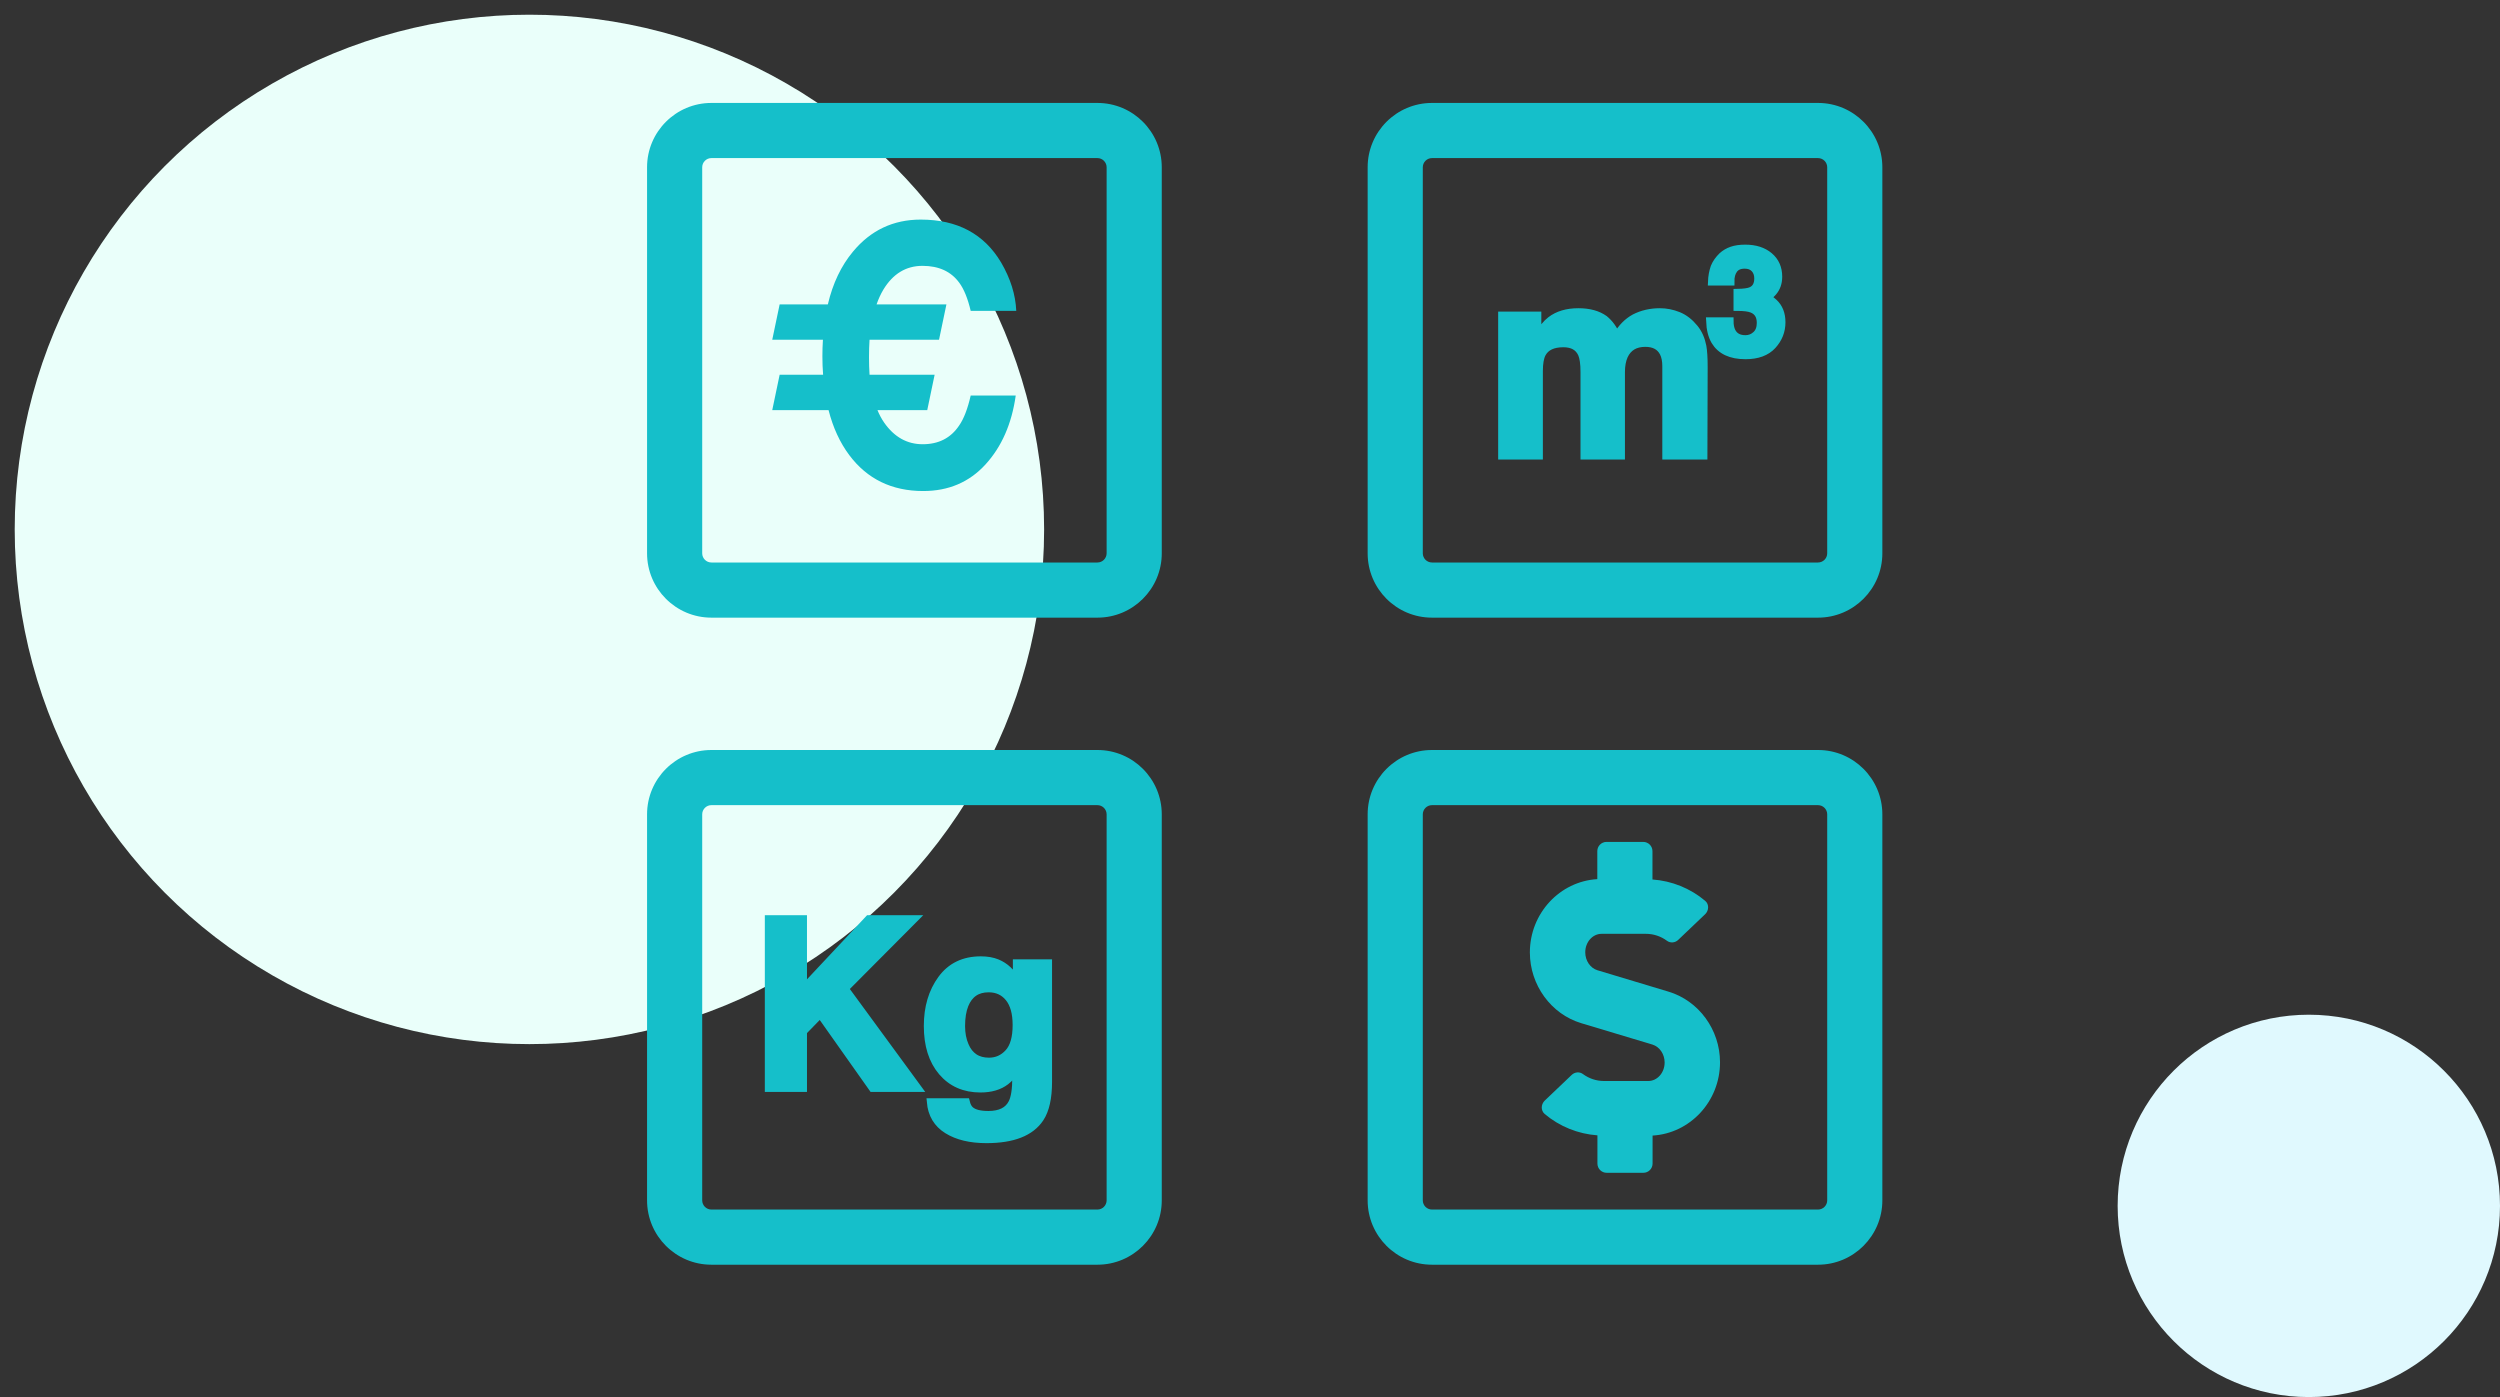 <?xml version="1.0" encoding="utf-8"?><svg xmlns="http://www.w3.org/2000/svg" width="170" height="95" viewBox="0 0 170 95">
  <rect x="0" y="0" width="170" height="95" fill="#333333" stroke="none"/>
  <g fill="none" fill-rule="evenodd">
    <circle cx="36" cy="36" r="35" fill="#EAFFFA"/>
    <circle cx="157" cy="82" r="13" fill="#E0F9FE"/>
    <path fill="#15BFCA" fill-rule="nonzero" d="M113.453,67.43 L108.625,65.977 C108.141,65.828 107.797,65.328 107.797,64.758 C107.797,64.062 108.297,63.5 108.906,63.5 L111.922,63.5 C112.438,63.5 112.938,63.664 113.359,63.977 C113.594,64.148 113.922,64.109 114.125,63.906 L115.953,62.164 C116.211,61.914 116.227,61.484 115.953,61.258 C114.945,60.406 113.68,59.898 112.367,59.805 L112.367,57.875 C112.367,57.531 112.086,57.25 111.742,57.25 L109.242,57.25 C108.898,57.25 108.617,57.531 108.617,57.875 L108.617,59.781 C106.07,59.93 104.031,62.102 104.031,64.766 C104.031,66.977 105.469,68.961 107.531,69.578 L112.367,71.031 C112.852,71.18 113.195,71.68 113.195,72.25 C113.195,72.945 112.695,73.508 112.086,73.508 L109.07,73.508 C108.555,73.508 108.055,73.344 107.633,73.031 C107.398,72.859 107.07,72.898 106.867,73.102 L105.039,74.844 C104.781,75.094 104.766,75.523 105.039,75.75 C106.047,76.602 107.312,77.109 108.625,77.203 L108.625,79.125 C108.625,79.469 108.906,79.75 109.25,79.75 L111.75,79.75 C112.094,79.75 112.375,79.469 112.375,79.125 L112.375,77.219 C114.922,77.07 116.961,74.898 116.961,72.234 C116.961,70.023 115.516,68.047 113.453,67.43 L113.453,67.43 Z M123.625,51 L97.375,51 C94.961,51 93,52.961 93,55.375 L93,81.625 C93,84.039 94.961,86 97.375,86 L123.625,86 C126.039,86 128,84.039 128,81.625 L128,55.375 C128,52.961 126.039,51 123.625,51 Z M124.25,81.625 C124.25,81.969 123.969,82.25 123.625,82.25 L97.375,82.25 C97.031,82.25 96.75,81.969 96.75,81.625 L96.75,55.375 C96.75,55.031 97.031,54.75 97.375,54.75 L123.625,54.75 C123.969,54.75 124.25,55.031 124.25,55.375 L124.25,81.625 Z"/>
    <path fill="#15BFCA" fill-rule="nonzero" d="M30.625,0 L4.375,0 C1.961,0 0,1.961 0,4.375 L0,30.625 C0,33.039 1.961,35 4.375,35 L30.625,35 C33.039,35 35,33.039 35,30.625 L35,4.375 C35,1.961 33.039,0 30.625,0 Z M31.25,30.625 C31.25,30.969 30.969,31.25 30.625,31.25 L4.375,31.25 C4.031,31.25 3.75,30.969 3.75,30.625 L3.75,4.375 C3.75,4.031 4.031,3.75 4.375,3.75 L30.625,3.75 C30.969,3.75 31.25,4.031 31.25,4.375 L31.25,30.625 Z" transform="translate(93 7)"/>
    <g fill="#15BFCA" fill-rule="nonzero" stroke="#15BFCA" stroke-width=".5" transform="translate(102.125 16.886)">
      <path d="M2.54 14.114L2.54 8.349C2.54 7.827 2.607 7.435 2.742 7.171 2.988 6.708 3.469 6.477 4.184 6.477 4.799 6.477 5.212 6.708 5.423 7.171 5.54 7.429 5.599 7.842 5.599 8.41L5.599 8.41 5.599 14.114 8.121 14.114 8.121 8.41C8.121 7.982 8.188 7.616 8.323 7.312 8.587 6.737 9.064 6.45 9.756 6.45 10.354 6.45 10.764 6.673 10.986 7.118 11.104 7.353 11.162 7.651 11.162 8.015L11.162 8.015 11.162 14.114 13.729 14.114 13.746 8.076C13.746 7.455 13.717 6.983 13.658 6.661 13.564 6.175 13.383 5.765 13.113 5.431 12.779 5.021 12.407 4.733 11.997 4.569 11.587 4.405 11.171 4.323 10.749 4.323 10.116 4.323 9.542 4.455 9.026 4.719 8.54 4.982 8.133 5.396 7.805 5.958 7.617 5.489 7.342 5.105 6.979 4.807 6.527 4.484 5.936 4.323 5.203 4.323 4.43 4.323 3.8 4.511 3.313 4.886 3.038 5.097 2.745 5.451 2.435 5.949L2.435 5.949 2.435 4.552 0 4.552 0 14.114 2.54 14.114zM16.57 7.29C17.384 7.29 17.999 7.063 18.414 6.609 18.829 6.155 19.036 5.628 19.036 5.029 19.036 4.46 18.859 4.01 18.504 3.682 18.266 3.464 18.084 3.354 17.957 3.354 18.126 3.289 18.289 3.167 18.445 2.988 18.693 2.702 18.816 2.35 18.816 1.934 18.816 1.344 18.609.875 18.194.525 17.779.175 17.233 0 16.556 0 16.191 0 15.883.044 15.633.132 15.382.22 15.166.347 14.983.513 14.739.747 14.56 1.003 14.446 1.279 14.339 1.595 14.279 1.929 14.266 2.28L14.266 2.28 15.564 2.28C15.558 1.932 15.632 1.654 15.787 1.445 15.941 1.237 16.183 1.133 16.512 1.133 16.798 1.133 17.02 1.217 17.178 1.387 17.336 1.556 17.415 1.776 17.415 2.046 17.415 2.463 17.26 2.739 16.951 2.876 16.772 2.957 16.456 3.001 16.004 3.008L16.004 3.008 16.004 4.004C16.466 4.004 16.805 4.048 17.02 4.136 17.397 4.292 17.586 4.603 17.586 5.068 17.586 5.42 17.484 5.689 17.281 5.876 17.077 6.064 16.839 6.157 16.565 6.157 16.119 6.157 15.812 5.986 15.643 5.645 15.551 5.459 15.506 5.225 15.506 4.941L15.506 4.941 14.139 4.941C14.161 5.505 14.275 5.96 14.48 6.309 14.871 6.963 15.568 7.29 16.57 7.29z"/>
    </g>
    <path fill="#15BFCA" fill-rule="nonzero" d="M30.625,0 L4.375,0 C1.961,0 0,1.961 0,4.375 L0,30.625 C0,33.039 1.961,35 4.375,35 L30.625,35 C33.039,35 35,33.039 35,30.625 L35,4.375 C35,1.961 33.039,0 30.625,0 Z M31.25,30.625 C31.25,30.969 30.969,31.25 30.625,31.25 L4.375,31.25 C4.031,31.25 3.75,30.969 3.75,30.625 L3.75,4.375 C3.75,4.031 4.031,3.75 4.375,3.75 L30.625,3.75 C30.969,3.75 31.25,4.031 31.25,4.375 L31.25,30.625 Z" transform="translate(44 51)"/>
    <g fill="#15BFCA" fill-rule="nonzero" transform="translate(44 7)">
      <path d="M30.625,0 L4.375,0 C1.961,0 0,1.961 0,4.375 L0,30.625 C0,33.039 1.961,35 4.375,35 L30.625,35 C33.039,35 35,33.039 35,30.625 L35,4.375 C35,1.961 33.039,0 30.625,0 Z M31.25,30.625 C31.25,30.969 30.969,31.25 30.625,31.25 L4.375,31.25 C4.031,31.25 3.75,30.969 3.75,30.625 L3.75,4.375 C3.75,4.031 4.031,3.75 4.375,3.75 L30.625,3.75 C30.969,3.75 31.25,4.031 31.25,4.375 L31.25,30.625 Z"/>
      <path d="M18.778,26.39 C20.5,26.39 21.912,25.788 23.012,24.584 C24.113,23.38 24.799,21.817 25.07,19.895 L25.07,19.895 L22.008,19.895 C21.8,20.804 21.537,21.486 21.218,21.94 C20.652,22.786 19.826,23.208 18.742,23.208 C17.681,23.208 16.808,22.718 16.122,21.737 C15.946,21.482 15.795,21.199 15.667,20.888 L15.667,20.888 L19.053,20.888 L19.555,18.483 L15.129,18.483 C15.105,18.108 15.093,17.709 15.093,17.287 C15.093,16.872 15.105,16.477 15.129,16.102 L15.129,16.102 L19.854,16.102 L20.357,13.698 L15.607,13.698 C15.735,13.331 15.887,13 16.062,12.705 C16.716,11.62 17.605,11.078 18.73,11.078 C19.838,11.078 20.672,11.461 21.23,12.226 C21.549,12.657 21.808,13.295 22.008,14.14 L22.008,14.14 L25.106,14.14 C25.058,13.04 24.715,11.943 24.077,10.851 C22.921,8.905 21.098,7.932 18.61,7.932 C16.744,7.932 15.209,8.657 14.004,10.109 C13.199,11.074 12.629,12.27 12.294,13.698 L12.294,13.698 L9.016,13.698 L8.513,16.102 L11.959,16.102 C11.935,16.469 11.923,16.844 11.923,17.227 C11.923,17.666 11.939,18.084 11.971,18.483 L11.971,18.483 L9.016,18.483 L8.513,20.888 L12.342,20.888 C12.645,22.076 13.115,23.097 13.753,23.95 C14.973,25.577 16.648,26.39 18.778,26.39 Z"/>
    </g>
    <path fill="#15BFCA" fill-rule="nonzero" stroke="#15BFCA" stroke-width=".5" d="M54.625,74 L54.625,70.148 L55.773,68.969 L59.328,74 L62.422,74 L57.461,67.227 L62.18,62.484 L59.07,62.484 L54.625,67.227 L54.625,62.484 L52.258,62.484 L52.258,74 L54.625,74 Z M67.078,77.484 C68.88,77.484 70.099,77.005 70.734,76.047 C71.104,75.49 71.289,74.661 71.289,73.562 L71.289,73.562 L71.289,65.484 L69.125,65.484 L69.125,66.711 C68.792,66.112 68.354,65.701 67.812,65.477 C67.495,65.346 67.122,65.281 66.695,65.281 C65.539,65.281 64.646,65.712 64.016,66.574 C63.385,67.436 63.07,68.5 63.07,69.766 C63.07,71.078 63.397,72.118 64.051,72.887 C64.704,73.655 65.578,74.039 66.672,74.039 C67.38,74.039 67.956,73.87 68.398,73.531 C68.643,73.349 68.872,73.076 69.086,72.711 L69.086,72.711 L69.086,73.258 C69.086,74.07 68.997,74.648 68.82,74.992 C68.549,75.529 68.013,75.797 67.211,75.797 C66.643,75.797 66.24,75.695 66,75.492 C65.859,75.378 65.758,75.19 65.695,74.93 L65.695,74.93 L63.273,74.93 C63.346,75.779 63.727,76.417 64.414,76.844 C65.102,77.271 65.99,77.484 67.078,77.484 Z M67.25,72.172 C66.469,72.172 65.927,71.812 65.625,71.094 C65.458,70.708 65.375,70.268 65.375,69.773 C65.375,69.201 65.453,68.719 65.609,68.328 C65.906,67.594 66.445,67.227 67.227,67.227 C67.799,67.227 68.257,67.438 68.598,67.859 C68.939,68.281 69.109,68.896 69.109,69.703 C69.109,70.562 68.93,71.189 68.57,71.582 C68.211,71.975 67.771,72.172 67.25,72.172 Z"/>
  </g>
</svg>

